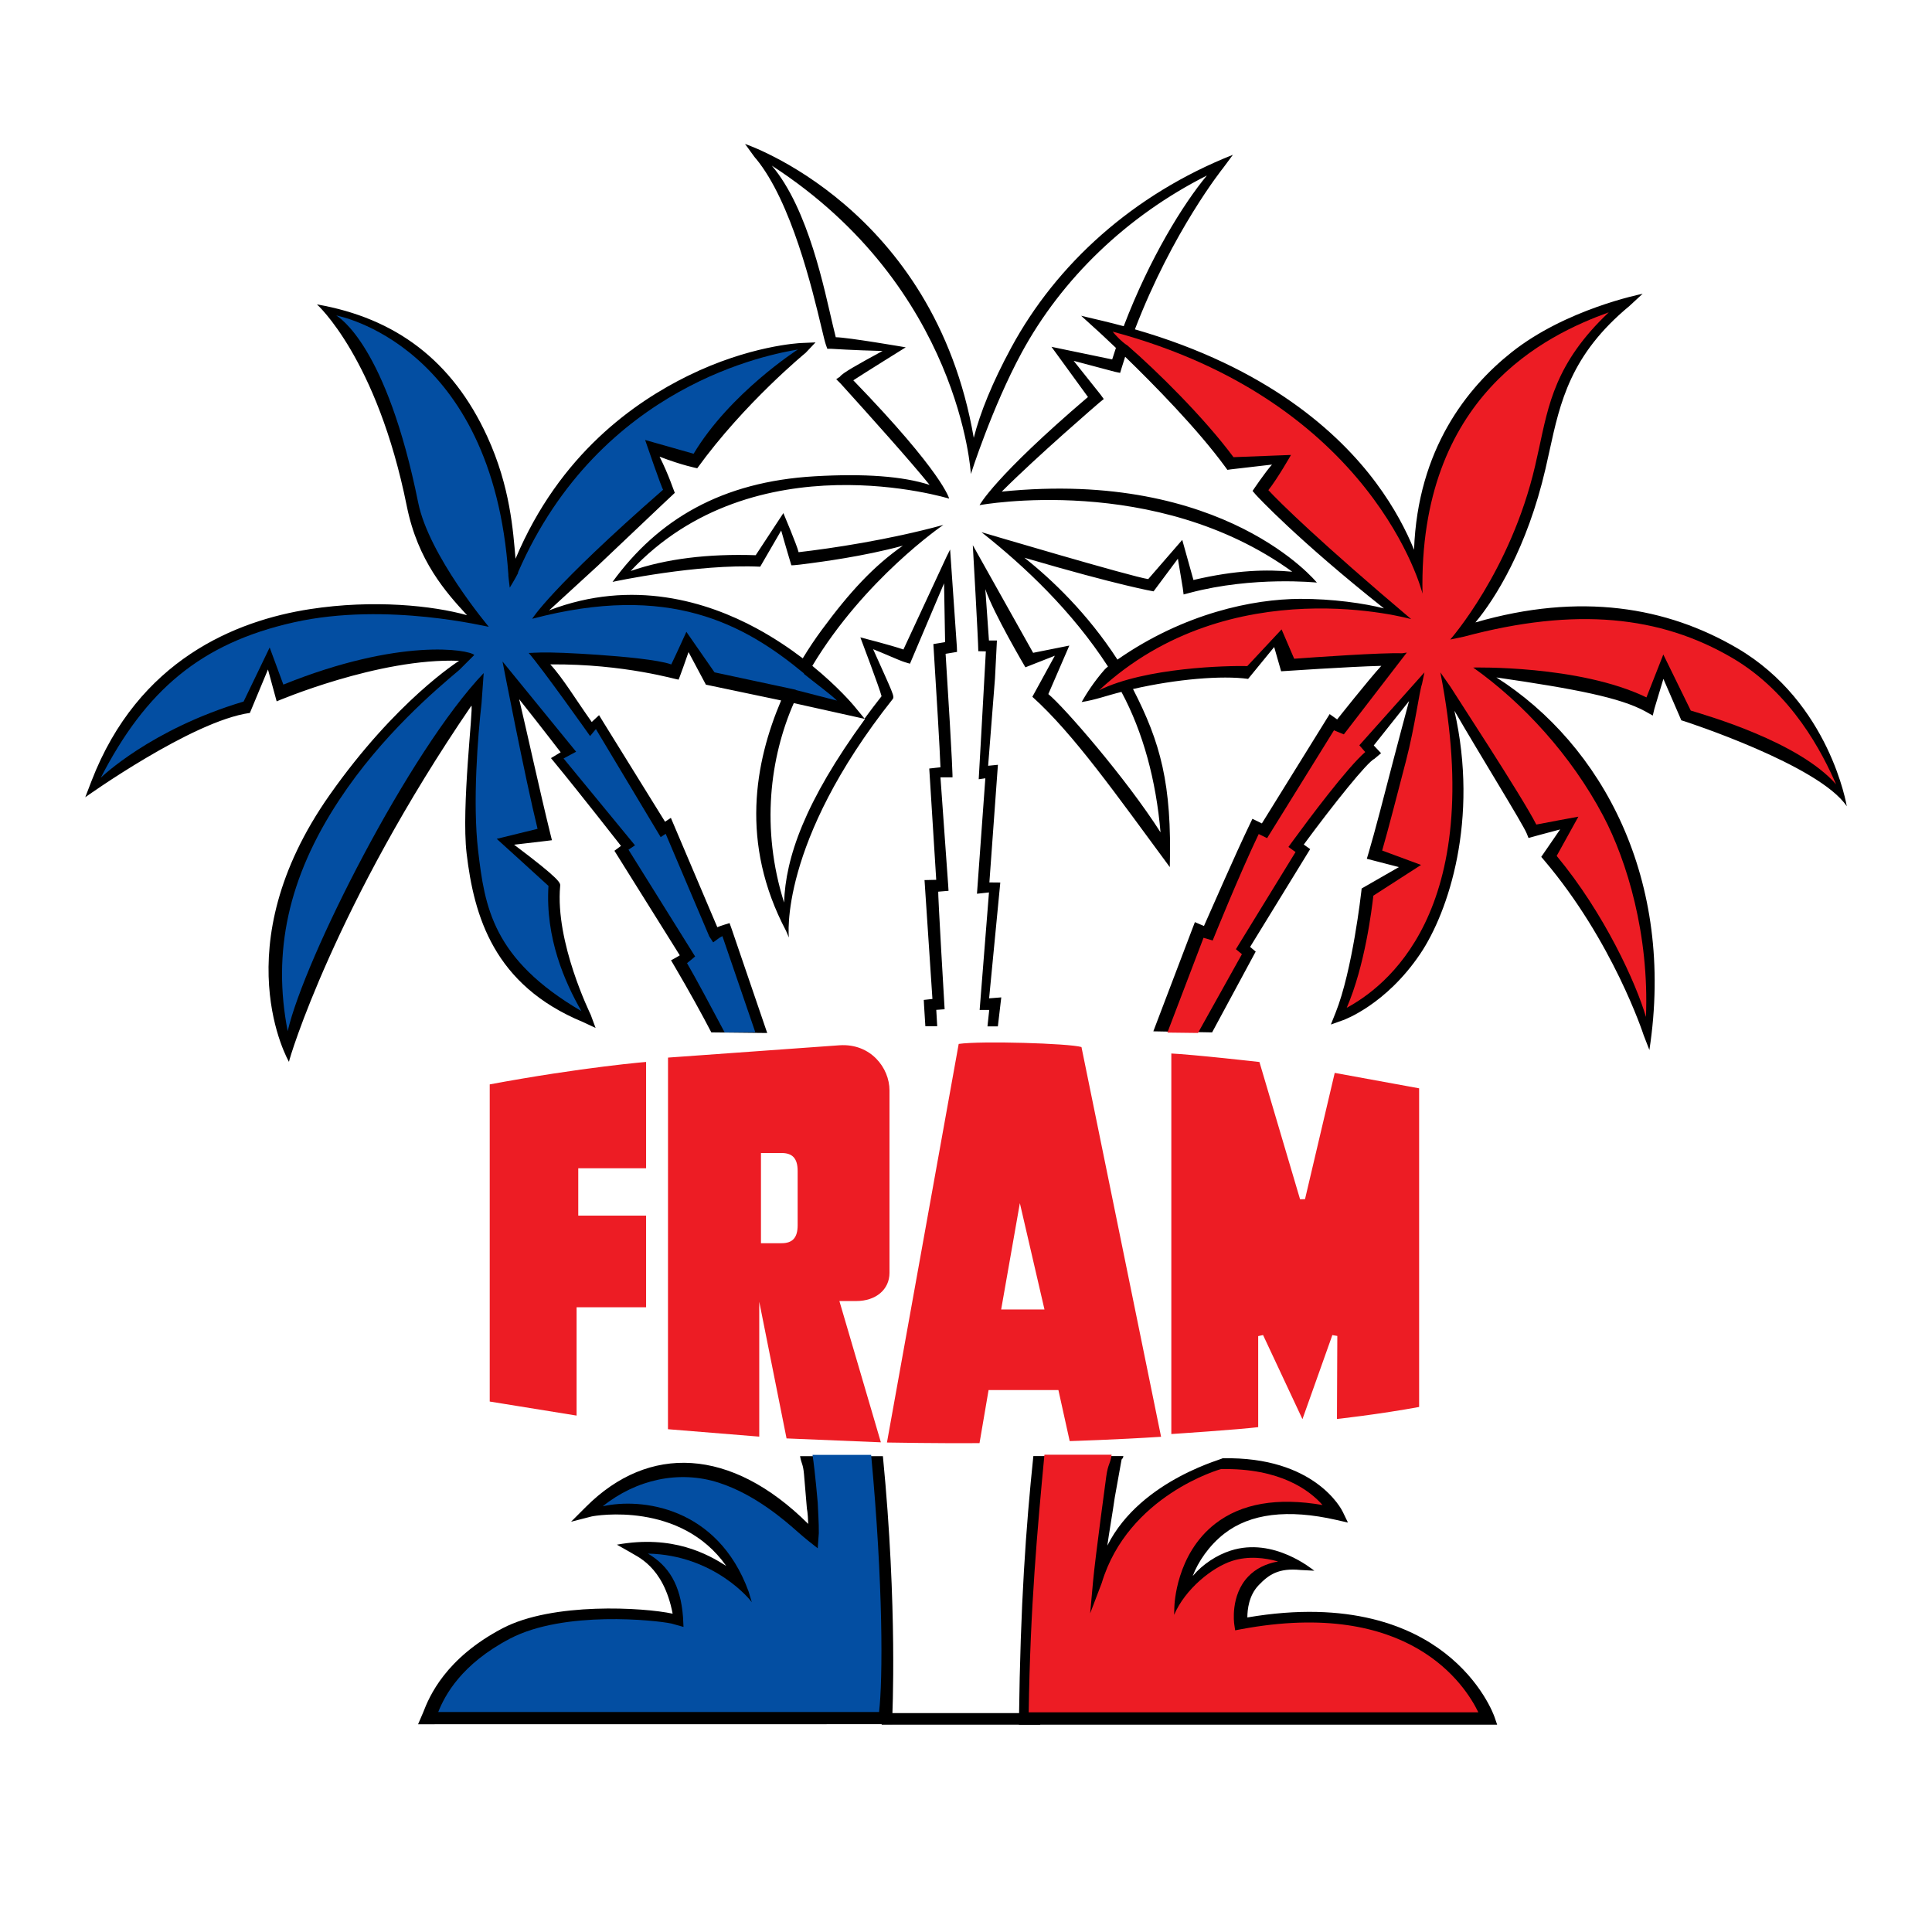 <?xml version="1.0" encoding="utf-8"?>
<!-- Generator: Adobe Illustrator 13.0.0, SVG Export Plug-In . SVG Version: 6.00 Build 14948)  -->
<!DOCTYPE svg PUBLIC "-//W3C//DTD SVG 1.0//EN" "http://www.w3.org/TR/2001/REC-SVG-20010904/DTD/svg10.dtd">
<svg version="1.0" id="Layer_1" xmlns="http://www.w3.org/2000/svg" xmlns:xlink="http://www.w3.org/1999/xlink" x="0px" y="0px"
	 width="192.756px" height="192.756px" viewBox="0 0 192.756 192.756" enable-background="new 0 0 192.756 192.756"
	 xml:space="preserve">
<g>
	<polygon fill-rule="evenodd" clip-rule="evenodd" fill="#FFFFFF" points="0,0 192.756,0 192.756,192.756 0,192.756 0,0 	"/>
	
		<path fill-rule="evenodd" clip-rule="evenodd" fill="#ED1C24" stroke="#FFFFFF" stroke-width="0.51" stroke-miterlimit="2.613" d="
		M48.605,140.049l9.177,1.484v-10.852h6.934v-9.654h-6.768v-4.213h6.768V105.67c0,0-6.524,0.514-16.111,2.307V140.049
		L48.605,140.049z"/>
	<path fill-rule="evenodd" clip-rule="evenodd" fill="#ED1C24" d="M88.745,126.994c0-2.879,0-18.209,0-18.209
		c0-2.225-1.861-4.699-4.979-4.498l-17.117,1.23l-0.005,37.076l9.107,0.74v-13.459l2.724,13.637l9.41,0.389l-4.139-14.096h1.692
		C87.378,129.805,88.745,128.66,88.745,126.994L88.745,126.994z M79.581,119.535v2.711c0,1.277-0.543,1.789-1.6,1.789h-2.06v-4.5
		v-4.498h2.06c1.057,0,1.6,0.51,1.6,1.789V119.535L79.581,119.535z"/>
	<path fill-rule="evenodd" clip-rule="evenodd" fill="#ED1C24" d="M95.649,104.152l-7.158,39.768c0,0,5.603,0.1,9.235,0.059
		l0.904-5.293h6.967l1.126,5.092c0,0,4.607-0.137,9.117-0.43l-7.942-38.885C106.656,104.094,97.856,103.83,95.649,104.152
		L95.649,104.152z M99.886,130.648l1.866-10.609l2.456,10.609H99.886L99.886,130.648z"/>
	
		<path fill-rule="evenodd" clip-rule="evenodd" fill="#ED1C24" stroke="#FFFFFF" stroke-width="0.51" stroke-miterlimit="2.613" d="
		M132.973,106.748l-3.02,12.834l-4.103-13.861c0,0-6.747-0.77-9.242-0.885v38.51c0,0,7.123-0.463,9.177-0.732v-9.309l4.193,8.955
		l3.191-8.973l-0.037,8.572c0,0,4.44-0.477,8.71-1.273v-32.217L132.973,106.748L132.973,106.748z"/>
	<path fill-rule="evenodd" clip-rule="evenodd" d="M103.098,145.268c-0.743,7.129-1.294,14.83-1.433,26.217l-0.007,0.586h0.585
		h46.318h0.81l-0.262-0.766c-0.049-0.141-1.231-3.496-4.972-6.396c-3.352-2.6-9.472-5.285-19.688-3.535
		c0-0.789,0.152-2.205,1.124-3.215c0.987-1.031,1.973-1.748,4.187-1.52l1.372,0.072c-0.164-0.1-4.044-3.395-8.358-2.004
		c-1.368,0.441-2.777,1.344-3.775,2.533c0.515-1.391,1.624-3.043,3.153-4.232c2.582-2.008,6.338-2.467,11.164-1.367l1.169,0.266
		l-0.521-1.08c-0.108-0.227-2.771-5.533-11.992-5.334h-0.023l-0.023,0.002c0.729-0.074-8.071,1.959-11.448,8.713
		c0.146-1.092,0.564-3.527,0.74-4.791l0.649-3.611c0.069-0.465,0.141-0.092,0.212-0.537H103.098L103.098,145.268z M79.822,145.281
		c0.156,0.859,0.291,0.721,0.392,1.789l0.289,3.43c0.079,0.348,0.132,1.271,0.134,1.541c-7.704-7.656-15.917-7.963-22.171-1.709
		l-1.493,1.492l2.044-0.525c0.383-0.096,8.884-1.535,13.435,4.93c-1.827-1.154-5.296-3.129-10.906-2.117l1.276,0.721
		c0.626,0.434,3.371,1.348,4.286,6.164c-2.889-0.627-11.971-1.168-16.977,1.461c-5.695,2.994-7.302,6.799-7.907,8.375
		c-0.061,0.158-0.512,1.195-0.512,1.195h0.887l45.832-0.006h0.596l-0.013-0.553c0.006-0.174,0.553-11.012-0.928-26.188H79.822
		L79.822,145.281z M102.207,55.646C111.74,58.439,115.092,59,115.092,59l2.426-3.258l0.486,2.914l0.084,0.654l0.638-0.169
		c6.343-1.679,12.659-1.016,12.659-1.016s-9.172-11.339-31.44-9.077c3.61-3.611,9.676-8.83,9.753-8.892l0.425-0.345l-0.321-0.443
		l-2.683-3.368l4.12,1.095l0.517,0.107l0.153-0.505c0.113-0.373,0.229-0.74,0.348-1.104c2.831,2.745,7.22,7.202,9.996,11.003
		l0.204,0.281l0.344-0.049l4.107-0.476c-0.721,0.805-1.939,2.629-1.939,2.629l0.297,0.347c0.152,0.178,4.194,4.535,12.813,11.372
		c-1.911-0.496-5.132-0.966-8.384-0.951c-4.653,0.022-11.535,1.415-18.206,6.06C108.506,61.205,104.931,57.803,102.207,55.646
		L102.207,55.646z M120.932,103.002l4.349-8.063l-0.557-0.464l5.709-9.3l0.282-0.459l-0.637-0.455
		c2.975-4.039,6.333-8.23,7.053-8.559l0.658-0.556l-0.728-0.773l3.52-4.427c-0.373,1.399-1.007,3.742-1.514,5.698
		c-0.915,3.535-1.951,7.542-2.53,9.472l-0.17,0.566l3.203,0.828l-3.719,2.136l-0.033,0.305c-0.009,0.078-0.879,7.869-2.562,12.079
		l-0.475,1.186l1.205-0.428c0.173-0.061,4.285-1.564,7.688-6.587c2.863-4.229,5.889-13.457,3.434-24.29
		c2.682,4.628,6.845,11.324,7.215,12.251l0.178,0.444c0,0,1.712-0.483,3.151-0.851l-1.881,2.734l0.285,0.336
		c6.864,8.085,9.898,17.345,9.926,17.441l0.578,1.492c2.6-16.996-4.719-30.454-15.264-37.17c7.944,1.155,12.351,2.022,14.838,3.375
		l0.763,0.429l0.169-0.705l0.891-2.955l1.682,3.883l0.105,0.251l0.261,0.079c0.134,0.04,13.508,4.387,16.248,8.499
		c0,0-1.67-10.348-10.929-15.774c-7.021-4.113-15.649-5.604-26.122-2.571c1.983-2.374,5.163-7.448,6.991-15.325l0.39-1.747
		c1.082-4.951,2.104-9.628,7.987-14.502l1.315-1.215c-0.235,0.052-7.66,1.537-13.082,5.843c-4.403,3.497-9.358,9.642-9.724,19.696
		c-0.757-1.865-1.942-4.186-3.789-6.672c-3.702-4.984-10.833-11.51-24.061-15.318c3.737-9.759,8.754-16.046,8.814-16.115l0.963-1.3
		c-9.967,3.948-17.62,10.923-22.114,19.233c-1.887,3.487-3.106,6.496-3.741,9.006c-3.972-23.039-22.822-29.323-22.822-29.323
		c0.103,0.111,1.018,1.443,1.113,1.493c3.524,4.306,5.607,13.024,6.517,16.832c0.21,0.882,0.35,1.465,0.445,1.731l0.137,0.384h0.407
		c0.035,0,2.143,0.144,5.104,0.217c-2.497,1.356-4.044,2.222-4.251,2.567l-0.371,0.249l0.438,0.436
		c2.8,3.092,7.14,7.935,8.878,10.109c-2.672-0.867-6.502-1.146-11.451-0.86c-9.305,0.538-15.648,4.31-20.183,10.538
		c0.085-0.025,8.455-1.821,14.733-1.517l2.095-3.611c0.281,1.031,1.011,3.467,1.011,3.467s0.073,0.053,1.935-0.203
		c0.866-0.119,5.215-0.664,9.188-1.747c-2.889,2.022-5.273,4.574-8.105,8.424c-0.639,0.868-1.272,1.808-1.879,2.813
		c-1.312-1-2.852-2.037-4.594-2.983c-4.9-2.658-12.361-5.005-20.708-1.805l4.825-4.424c6.844-6.503,7.711-7.298,7.711-7.298
		c-0.118-0.254-0.578-1.733-1.517-3.611c2.239,0.867,3.756,1.156,3.756,1.156c4.694-6.5,10.819-11.52,10.819-11.52l0.982-1.037
		l-1.426,0.062c-0.208,0.009-5.175,0.257-11.305,3.273c-5.287,2.602-12.793,7.777-17.198,18.249
		c-0.243-2.718-0.506-7.15-2.827-12.202c-3.48-7.574-9.147-11.807-16.987-13.173c0,0,5.99,5.347,8.966,20.134
		c1.098,5.458,3.903,8.594,6.009,10.875c-3.383-0.953-9.332-1.587-15.676-0.605c-7.366,1.14-17.127,5.041-21.793,17.153
		l-0.622,1.615c0,0,10.647-7.618,16.425-8.413l1.805-4.333l0.867,3.178c0,0,10.184-4.357,18.2-4.044
		c-0.044,0.038-6.27,3.936-12.914,13.383c-10.703,15.217-4.058,26.628-4.058,26.628c-0.003-0.246,4.622-15.672,18.2-35.533
		c0.217,0.144-1.018,10.138-0.478,14.729c0.738,6.273,2.716,13.148,11.596,16.826l1.273,0.594l-0.487-1.316
		c-0.034-0.094-3.557-7.211-3.048-12.839c0.027-0.298,0.124-0.578-4.595-4.126l3.129-0.366l0.645-0.081l-0.156-0.631
		c-1.037-4.201-2.301-10.021-3.113-13.44c2.363,2.969,4.146,5.313,4.141,5.296l-0.968,0.583l0.377,0.459
		c2.5,3.038,6.609,8.299,6.609,8.299L61.3,84.882l0.261,0.417l6.261,10.014c-0.396,0.25-0.875,0.492-0.875,0.492
		c-0.001,0,0.312,0.532,0.312,0.532c1.405,2.382,2.784,4.876,3.71,6.665l5.576,0.061l-3.548-10.384l-0.209-0.583
		c0,0-0.967,0.292-1.222,0.411L67.205,82.24l-0.272-0.642l-0.58,0.387l-6.216-10.028l-0.368-0.604l-0.519,0.481
		c-0.072,0.066-0.142,0.134-0.21,0.201c-1.5-2.098-2.905-4.432-4.139-5.748c7.443-0.072,12.773,1.576,12.783,1.517
		c-0.058,0.346,1.011-2.745,1.011-2.745l1.733,3.25l7.505,1.575c-2.614,6.153-4.135,14.218,0.487,22.981l0.289,0.674
		c-0.018-0.079-1.035-9.413,10.352-23.786c0.214-0.27,0.037-0.547-1.95-4.983c1,0.385,2.61,1.128,3.18,1.3l0.498,0.148l0.201-0.478
		l3.199-7.543l0.104,5.869l-0.656,0.109l-0.515,0.085l0.033,0.521c0.259,4.08,0.619,10.066,0.675,11.772l-0.571,0.063l-0.547,0.061
		l0.035,0.549l0.661,10.554c-0.156,0.001-1.168,0.027-1.168,0.027l0.789,11.86l-0.863,0.096l0.027,0.543l0.13,2.08h1.182
		l-0.093-1.631l0.833-0.061c0,0-0.698-11.728-0.632-11.732l1.022-0.085l-0.036-0.577L93.83,77.554h1.203
		c0,0,0.055-0.552-0.69-12.323l1.14-0.19l-0.017-0.505l-0.673-9.708l-0.337,0.674l-4.321,9.299c-1.237-0.431-4.297-1.21-4.297-1.21
		s1.957,5.18,2.116,5.871c-0.601,0.763-1.166,1.508-1.697,2.236l-1.032-1.252c-0.095-0.115-1.581-1.897-4.179-4.013
		c5.176-8.632,12.93-13.973,13.074-14.061c-5.441,1.493-11.205,2.349-14.445,2.721c-0.131-0.627-1.517-3.9-1.517-3.9l-2.761,4.201
		c-4.755-0.157-8.939,0.349-12.478,1.577c12.35-13.217,31.778-7.222,31.778-7.222s-0.578-2.528-9.563-11.805
		c0.857-0.568,5.23-3.29,5.23-3.29s-5.767-0.996-6.98-1.008c-0.079-0.302-0.182-0.732-0.3-1.231
		c-0.8-3.348-2.397-11.555-6.081-15.889c18.85,12.206,19.861,30.767,19.861,30.767s2.11-6.64,5.046-12.067
		c4.012-7.415,10.508-13.674,18.499-17.713c-2.359,2.841-5.707,8.241-8.296,15.035c-0.676-0.182-1.36-0.359-2.067-0.526
		l-2.181-0.516l1.658,1.506c0.025,0.021,0.726,0.661,1.813,1.699c-0.128,0.379-0.252,0.762-0.374,1.15l-4.592-0.953l-1.465-0.304
		l0.88,1.209l2.761,3.796c-9.371,7.998-10.815,10.79-10.815,10.79s17.537-3.26,31.199,6.645c-2.51-0.238-5.582-0.187-9.86,0.823
		l-1.117-4.001l-3.395,3.911c-1.597-0.217-16.635-4.681-16.635-4.681c4.325,3.421,9.03,7.864,12.621,13.405
		c-0.119,0.089-0.258,0.212-0.355,0.324c-1.047,1.197-1.78,2.349-2.275,3.219c1.407-0.219,2.441-0.632,3.973-1.011
		c2.163,4.024,3.456,8.837,3.899,14.011c-3.428-5.387-9.678-12.567-11.194-13.794l2.095-4.839l-3.611,0.722l-6.019-10.737
		c0,0,0.543,9.485,0.548,10.575l0.753,0.019c-0.241,4.478-0.712,12.756-0.712,12.756l0.661-0.094l-0.791,10.913l-0.044,0.605
		l1.198-0.13l-0.931,11.724h0.956L98.52,102.4h1.037l0.34-2.891l-1.213,0.096L99.8,88.05l-1.089-0.01l0.851-11.737l-0.976,0.098
		l0.684-8.717l0.193-3.779h-0.795l-0.361-5.128c0.795,2.383,3.997,7.8,3.997,7.8l2.937-1.155l-2.243,4.097
		c4.121,3.703,8.382,9.77,13.713,16.992c0.219-8.313-0.934-12.438-3.67-17.767c4.312-0.989,8.88-1.372,11.483-1.011l2.601-3.178
		l0.693,2.419c0,0,6.769-0.461,9.995-0.542c-1.275,1.391-4.405,5.345-4.405,5.345l-0.748-0.532l-0.321,0.517l-6.441,10.39
		l-0.943-0.459l-0.252,0.523c-1.549,3.22-3.785,8.396-4.583,10.169l-0.35-0.146L119.215,92L119,92.563l-3.932,10.333
		L120.932,103.002L120.932,103.002z M86.305,71.729c-6.041,8.282-7.931,13.866-8.076,18.32c-2.339-7.403-1.403-14.481,0.966-19.9
		L86.305,71.729L86.305,71.729z"/>
	<polygon fill-rule="evenodd" clip-rule="evenodd" points="92.132,172.07 103.796,172.07 103.16,170.918 91.5,170.918 
		88.054,170.918 87.961,172.07 92.132,172.07 	"/>
	<path fill-rule="evenodd" clip-rule="evenodd" fill="#034EA2" d="M86.914,145.152c1.213,12.98,1.172,22.43,0.79,25.656H43.722
		c0.658-1.656,2.289-4.764,7.148-7.316c5.401-2.838,14.606-1.842,16.131-1.508l1.192,0.334l-0.049-0.996
		c-0.241-3.195-1.428-5.105-3.502-6.32c6.649,0.143,10.286,4.684,10.368,4.861l-0.321-1.078c-3.106-8.504-10.762-9.361-14.552-8.502
		c3.32-2.672,7.624-3.627,11.559-2.359c3.671,1.182,6.636,3.801,7.902,4.92c0.759,0.67,1.344,1.129,1.987,1.629l0.109-1.516
		c0.01-1.07-0.074-2.082-0.109-3.033c0,0-0.264-3.115-0.518-4.771H86.914L86.914,145.152z"/>
	<path fill-rule="evenodd" clip-rule="evenodd" fill="#ED1C24" d="M110.907,145.133c-0.153,1.035-0.343,0.826-0.536,2.178
		c-0.015,0.104-1.102,8.094-1.318,10.479l-0.288,3.178l1.155-3.033c2.626-8.732,11.806-11.354,11.903-11.363
		c5.939-0.123,8.876,2.16,10.125,3.584c-4.511-0.779-8.112-0.154-10.712,1.871c-3.907,3.045-4.065,8.09-4.07,8.303l-0.024,0.783
		c1.097-2.568,3.794-4.738,5.782-5.379c1.622-0.523,3.287-0.312,4.592,0.053c-1.236,0.221-2.233,0.721-2.979,1.502
		c-1.801,1.887-1.411,4.658-1.394,4.775l0.089,0.594l0.589-0.111c16.778-3.131,22.363,5.574,23.673,8.293h-44.86
		c0.146-10.43,0.88-18.438,1.568-25.705H110.907L110.907,145.133z"/>
	<path fill-rule="evenodd" clip-rule="evenodd" fill="#034EA2" d="M72.3,103.006c-1.19-2.244-2.972-5.58-3.755-6.914
		c0.139-0.096,0.807-0.665,0.807-0.665l-0.26-0.416l-6.388-10.238l0.65-0.434l-7.126-8.667L57.479,75l-7.343-9.004
		c0,0,2.265,11.704,3.497,16.697l-4.074,0.999c0,0,4.577,4.149,5.162,4.696c-0.323,5.198,1.627,9.604,3.288,12.493
		c-8.883-5.2-9.646-10.399-10.308-16.028c-0.565-4.803-0.017-11.548,0.341-14.667l0.217-3.033
		c-7.439,7.8-17.911,28.528-19.555,35.728c-1.534-7.85,0.014-15.296,5.15-23.081c4.268-6.47,9.672-11.024,11.98-12.969l1.486-1.483
		c-0.528-0.534-7.409-1.747-19.048,2.955l-1.367-3.702l-2.6,5.393c-9.313,2.777-14.252,7.607-14.252,7.607
		c4.478-8.715,9.976-13.431,19.271-15.511c9.329-2.087,19.506,0.517,19.44,0.441c0,0-5.972-7.096-7.04-12.381
		c-3.168-15.689-7.893-18.484-8.176-18.674c0,0,15.6,2.792,17.173,25.864c-0.029,0.071,0.123,1.055,0.137,1.291
		c0,0,0.578-0.938,0.831-1.458c0.009-0.02-0.003-0.048-0.004-0.071c8.186-18.801,25.317-21.785,27.918-22.231
		c0,0-6.765,4.333-10.4,10.4l-4.839-1.373c0,0,1.723,5.024,1.8,4.958c-11.262,9.848-13.067,12.882-13.067,12.882
		c13.65-3.611,21.134,0.499,27.107,5.441l0.011,0.06c1.097,0.896,2.641,2.015,3.288,2.66l-4.117-1.059l0.012-0.023l-8.11-1.737
		l-2.808-4.042c0,0-1.011,2.239-1.507,3.252c-0.384-0.138-0.86-0.236-1.36-0.325c-2.188-0.389-5.77-0.633-7.71-0.745
		c-2.47-0.142-3.838-0.139-4.596-0.096c-0.034-0.013-0.066-0.023-0.097-0.029c0.027,0.005,0.056,0.016,0.086,0.03
		c-0.296,0.017-0.459,0.023-0.545,0.024c1.373,1.569,6.124,8.288,6.124,8.288l0.578-0.698c0.003-0.003,6.464,10.782,6.464,10.782
		l0.499-0.333l4.35,10.24l0.387,0.593l0.515-0.375c0.064-0.053,0.226-0.164,0.407-0.247l3.284,9.592L72.3,103.006L72.3,103.006z"/>
	<path fill-rule="evenodd" clip-rule="evenodd" fill="#ED1C24" d="M116.471,103.021l3.606-9.457l0.912,0.268
		c0,0,2.687-6.653,4.592-10.618l0.838,0.408l6.672-10.76l0.984,0.407l6.283-8.161l-0.48,0.072c-1.943-0.084-8.812,0.4-10.757,0.542
		l-1.257-2.926l-3.419,3.66c-1.926-0.048-10.135,0.12-14.781,2.407c13.145-12.206,31.13-7.093,31.13-7.093
		c-8.958-7.568-13.121-11.636-14.249-12.869c0.914-1.146,2.258-3.511,2.258-3.511l-5.736,0.222
		c-2.963-3.983-7.625-8.576-10.562-11.128c-0.626-0.385-1.349-1.203-1.493-1.396c26.024,6.957,30.887,25.958,30.912,26.145
		c-0.41-19.765,12.374-25.832,18.585-28.071c-5.345,5.056-6.014,9.239-6.965,13.593l-0.387,1.732
		c-2.432,10.474-8.466,17.32-8.466,17.32l1.373-0.289c11.173-2.988,19.601-2.066,26.747,2.114
		c6.013,3.516,9.044,9.569,10.375,12.619c-3.755-4.261-12.851-6.849-14.498-7.358l-2.739-5.593l-1.682,4.28
		c-6.72-3.245-17.288-2.979-17.288-2.979c4.959,3.515,9.778,8.751,12.974,14.799c2.375,4.497,4.6,11.875,4.263,20.062
		c-0.963-3.322-4.142-10.338-8.906-16.068l2.165-3.914c0,0-3.528,0.644-4.197,0.786c-1.38-2.741-8.252-13.208-8.562-13.738
		l-1.011-1.444c4.719,24.123-5.736,31.51-9.341,33.463c1.829-4.237,2.497-9.831,2.657-11.187l4.758-3.065l-3.879-1.437
		c0.596-2.069,1.499-5.559,2.377-8.948c0.909-3.515,1.319-6.882,1.598-7.671l0.241-1.155l-6.495,7.273l0.589,0.673
		c-1.809,1.57-5.595,6.639-7.319,8.999l-0.345,0.472l0.711,0.507l-5.689,9.267l-0.261,0.426l0.599,0.499l-4.385,7.859
		L116.471,103.021L116.471,103.021z"/>
</g>
</svg>
